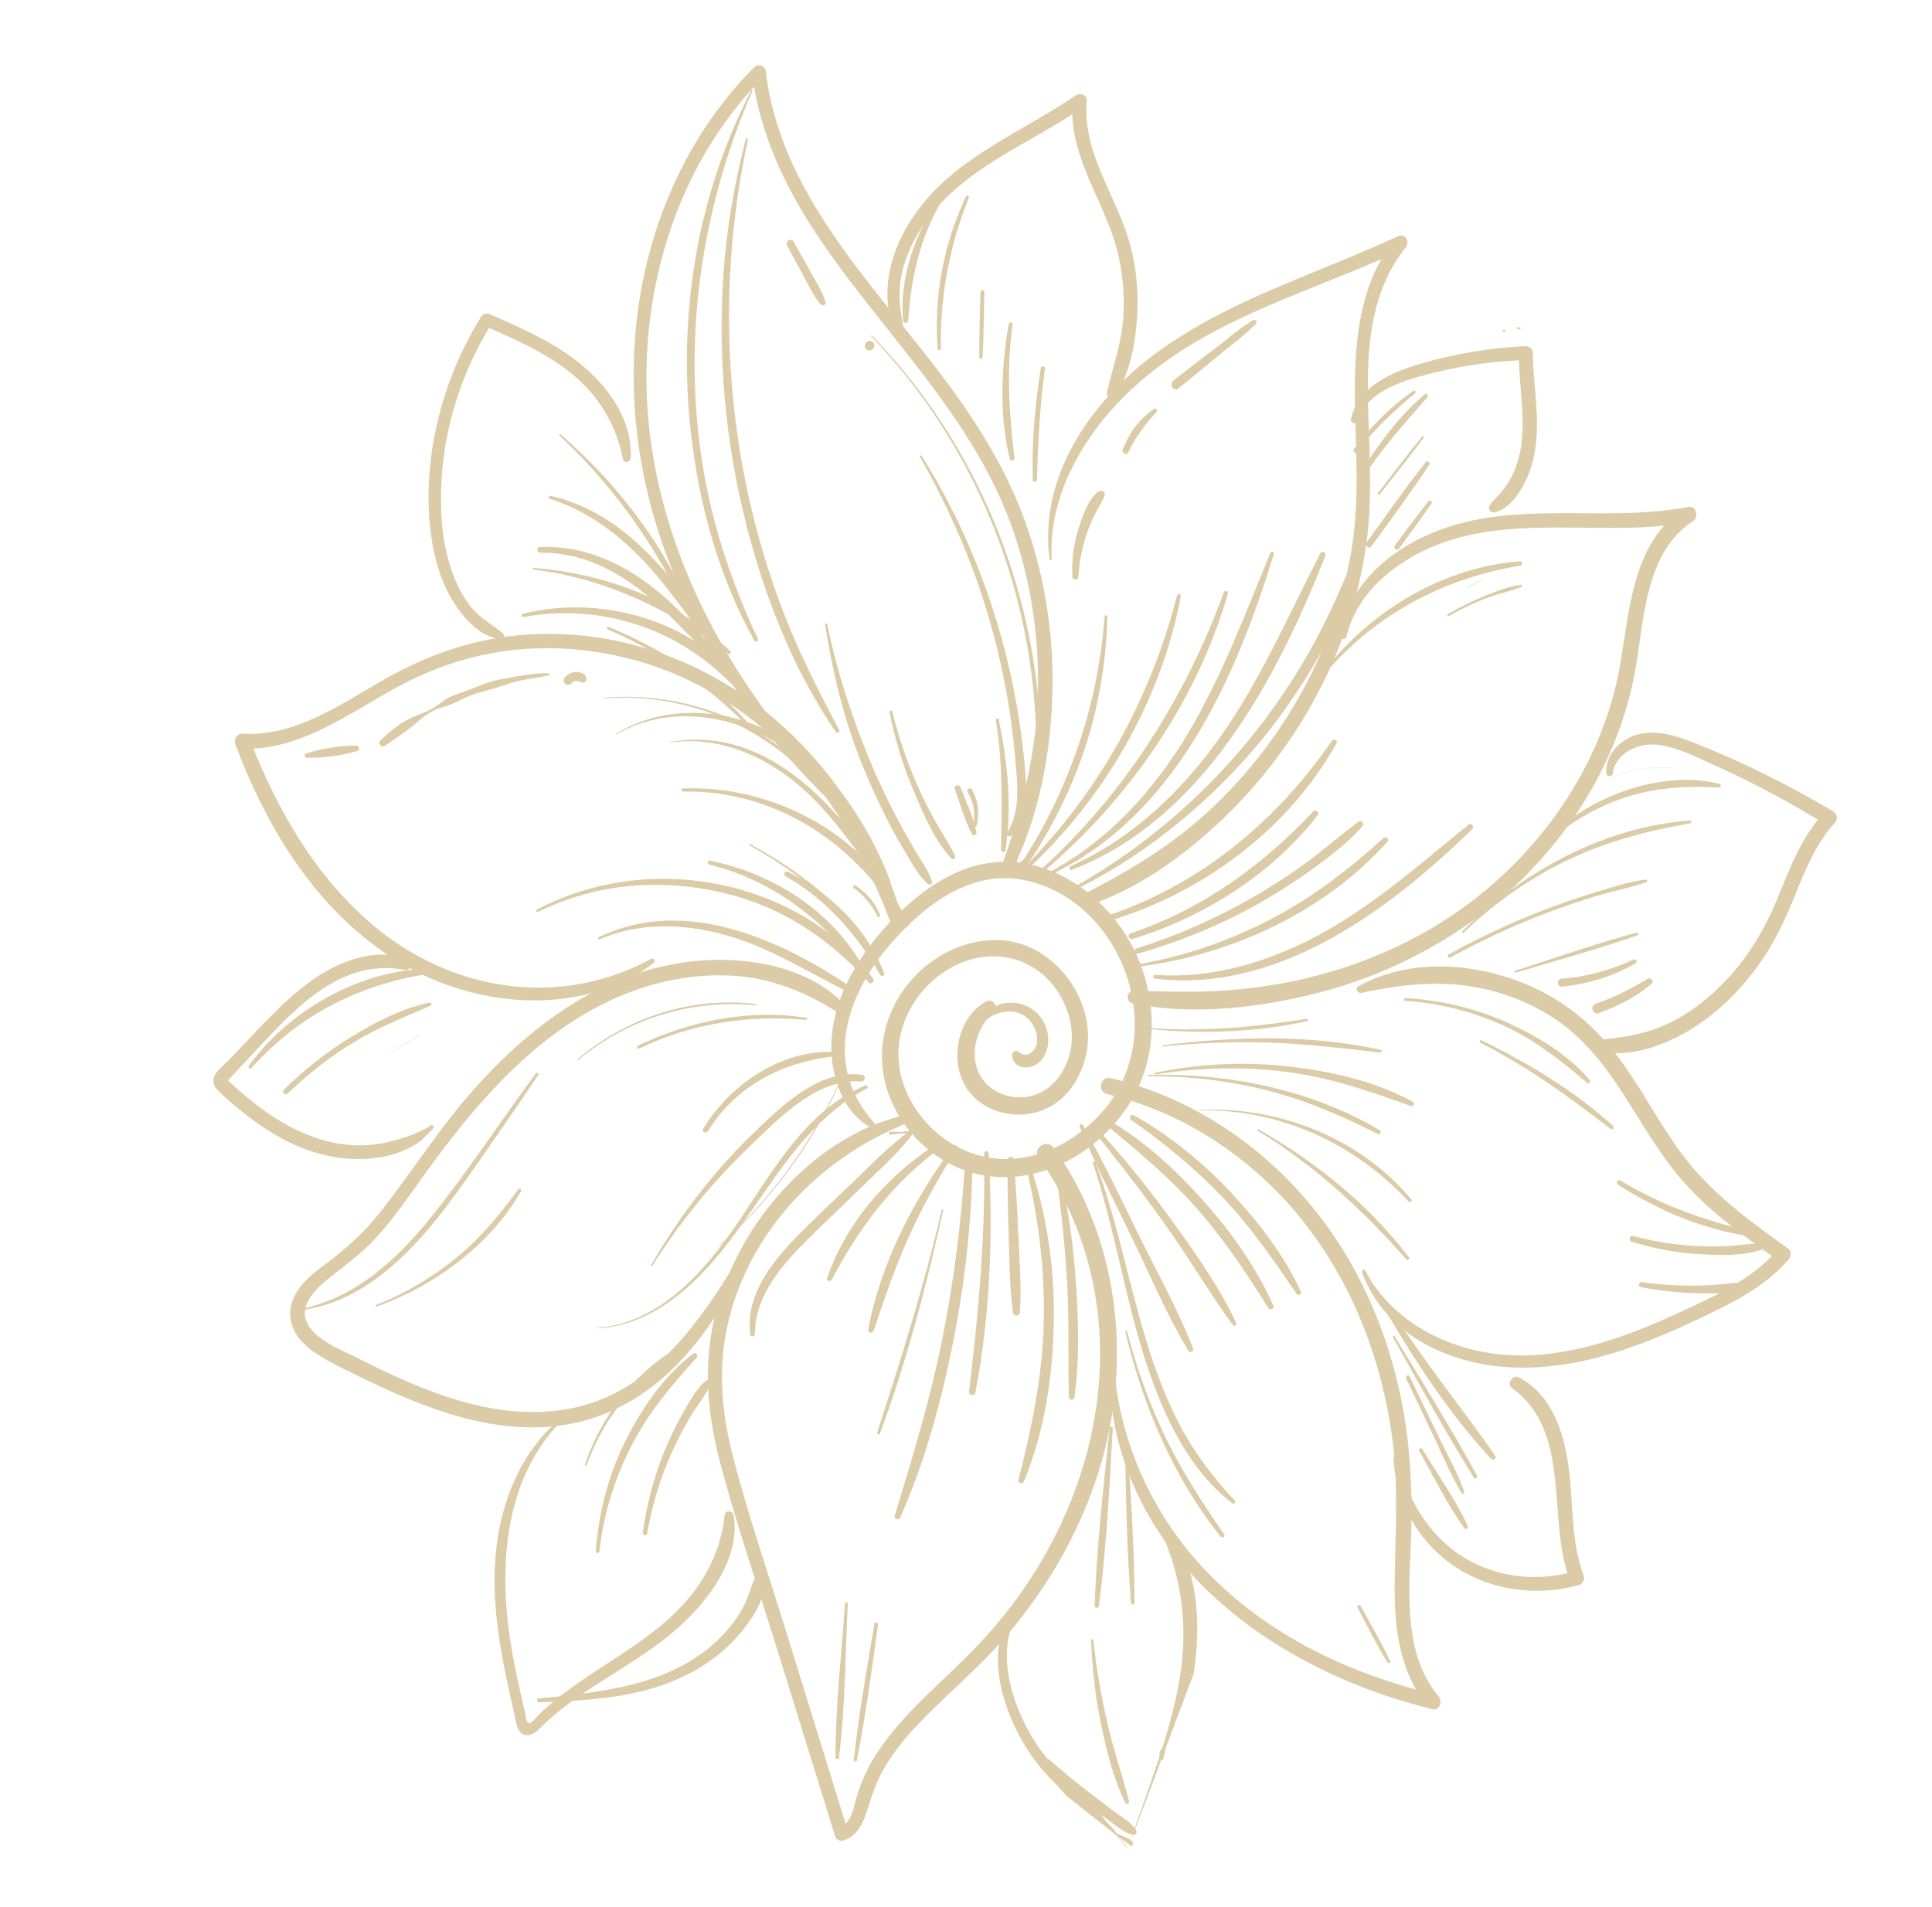 <svg xmlns="http://www.w3.org/2000/svg" id="Layer_1" width="235" height="232" viewBox="0 0 235 232"><defs><style>      .cls-1 {        fill: #dbcba7;      }    </style></defs><path class="cls-1" d="M106.26,137.33c-3.1-1.43-4.61-4.87-5.03-8.16-.47-3.73.59-7.53,2.44-10.84,1.88-3.36,4.51-6.37,7.45-8.85,2.82-2.37,6.18-4.24,9.85-4.58,7.16-.66,13.76,4.32,16.85,10.39,2.98,5.85,3.23,13.21-.47,19.03-3.48,5.47-9.75,9.28-16.22,8.85-6.11-.4-11.46-4.94-13.26-10.72-1.85-5.94.74-12.4,6.02-15.86,2.55-1.67,5.6-2.52,8.58-2.14,2.86.37,5.37,2,7.14,4.2,1.72,2.13,2.8,4.91,2.73,7.72-.08,3.23-1.73,6.72-4.7,8.31-2.83,1.5-6.43,1.12-8.81-.88-2.42-2.02-2.95-5.52-1.82-8.47.58-1.51,1.52-2.68,2.92-3.49.73-.42,1.66.52.98,1.17-1.97,1.87-2.97,4.78-1.94,7.31,1.02,2.51,4,3.67,6.59,2.98,2.84-.74,4.59-3.75,4.79-6.52.17-2.4-.65-4.77-2.05-6.65-3.08-4.16-8.57-4.91-13.04-2.16-4.56,2.8-7.01,8.17-5.56,13.29,1.37,4.85,5.65,8.75,10.64,9.58,5.31.88,10.77-1.91,14.15-6.07,7.8-9.6,1.84-25.1-9.67-27.66-6.59-1.47-12.36,2.95-16.54,7.77-4.34,5.01-7.29,11.93-4.33,18.19.64,1.37,1.63,2.69,2.61,3.82.18.21-.02.57-.31.44h0Z"></path><path class="cls-1" d="M119.12,124.28c1.79-3.25,6.33-2.94,7.9.19.71,1.42.7,3.27-.4,4.55-1.02,1.18-3.22,1.23-3.53-.52-.08-.46.41-.87.81-.53.97.85,2.07-.04,2.23-1.14.16-1.07-.33-2.18-1.08-2.89-1.59-1.51-4.12-.97-5.58.58-.16.18-.47-.01-.35-.23h0Z"></path><path class="cls-1" d="M110.68,136.49c-10.29,4.01-18.7,12.3-21.77,23.07-1.7,5.99-1.26,11.89.27,17.76,1.85,7.1,4.25,14.06,6.41,21.05,2.53,8.16,5.05,16.32,7.57,24.48-.34-.17-.69-.35-1.04-.53,1.51-.52,1.73-2.56,2.13-3.88.45-1.5,1.09-2.94,1.89-4.3,1.59-2.7,3.7-5.05,5.91-7.25,2.29-2.28,4.71-4.43,6.93-6.78,2.22-2.35,4.26-4.88,6.05-7.57,6.78-10.19,10.11-22.46,8.28-34.41-.96-6.29-3.35-12.21-6.98-17.34-.79-1.11,1.02-2.28,1.82-1.18,6.84,9.46,9.07,21.98,6.92,33.62-1.2,6.47-3.73,12.74-7.23,18.36-1.73,2.78-3.68,5.43-5.84,7.89-2.26,2.57-4.77,4.87-7.25,7.22-2.69,2.57-5.41,5.26-7.27,8.51-.97,1.7-1.48,3.45-2.08,5.28-.49,1.49-1.22,2.87-2.79,3.41-.43.15-.9-.1-1.03-.52-2.36-7.6-4.71-15.21-7.07-22.81-2.27-7.31-4.73-14.57-6.74-21.96-1.63-6-2.34-12.13-.85-18.33,1.31-5.42,3.98-10.51,7.65-14.75,4.15-4.79,9.64-8.66,15.84-9.94.6-.13.88.68.28.92h0Z"></path><path class="cls-1" d="M93.33,147.8c-4.18,10.06-10.29,21.3-21.41,24.78-9.29,2.91-18.87-.62-27.06-4.57-2.18-1.05-4.45-2.07-6.47-3.4-1.93-1.27-3.49-3.18-3-5.69.45-2.26,2.47-3.86,4.23-5.16,2.52-1.88,4.71-3.86,6.66-6.34,3.91-4.96,7.24-10.3,11.47-15.02,4.05-4.53,8.71-8.64,14.06-11.52,4.91-2.64,10.44-4.16,15.95-4.11,5.33.05,10.98,1.44,14.78,5.24.49.49-.1,1.5-.75,1.09-3.82-2.44-8-4.11-12.6-4.4-4.56-.28-9.21.6-13.48,2.36-10.47,4.31-18.16,13.5-24.59,22.53-1.75,2.46-3.48,4.95-5.54,7.16-1.78,1.92-3.87,3.35-5.88,5-1.74,1.43-3.61,3.55-2.02,5.73,1.33,1.82,3.83,2.74,5.79,3.72,7.63,3.86,16.29,7.68,25.19,6.28,12.27-1.93,18.62-14.08,24.32-23.85.13-.22.44-.06.35.17h0Z"></path><path class="cls-1" d="M79.48,117.17c-1.61,1.2-3.2,2.18-5.06,2.88-1.82.68-3.73,1.14-5.64,1.4-3.92.54-7.98.19-11.75-.81-8.69-2.29-15.67-8.1-20.77-15.31-3.22-4.56-5.7-9.61-7.66-14.86-.19-.5.27-1.24.84-1.21,6.41.37,11.83-3.47,17.22-6.56,5.44-3.12,11.22-5.09,17.42-5.5,13.17-.88,25.72,4.83,34.37,14.36,5.32,5.87,9.54,13.07,11.43,20.87.2.84-.99,1.24-1.3.43-2.49-6.55-5.53-12.85-9.96-18.28-4.25-5.2-9.63-9.52-15.79-12.26-5.51-2.45-11.61-3.65-17.72-3.44-6.12.22-11.91,1.97-17.32,4.99-5.66,3.17-11.58,7.47-18.29,7.21.28-.4.56-.8.84-1.21,3.35,8.62,8.04,16.83,15.16,22.79,5.9,4.93,13.49,7.83,21.35,7.46,4.22-.2,8.56-1.38,12.32-3.46.34-.19.63.26.31.5h0Z"></path><path class="cls-1" d="M104.41,100.61c-10.5-9.04-19.04-20.89-23.71-34.09-4.44-12.56-5.02-26.61-.55-39.54,2.42-7,6.29-13.49,11.56-18.77.54-.54,1.36-.23,1.44.49,1.71,14.57,12.59,25.4,20.97,36.41,4.23,5.55,8.04,11.43,10.47,18.05,2.38,6.49,3.53,13.48,3.43,20.46-.11,7.76-1.59,15.81-5.19,22.85-.41.81-1.5.22-1.2-.59,2.51-6.68,4.29-13.57,4.58-20.67.29-6.9-.66-13.81-2.84-20.28-4.61-13.69-15.21-23.6-23.2-35.17-4.33-6.28-7.78-13.19-8.7-20.94.48.16.96.33,1.44.49-9.25,9.26-13.9,22.21-14.26,34.98-.39,13.64,4.25,26.7,11.45,37.89,4.2,6.53,9.29,12.46,14.62,18.07.21.22-.09.55-.32.36h0Z"></path><path class="cls-1" d="M127.67,68.05c-1-7.34,2.16-14.3,7.07-19.78,5.69-6.35,13.28-10.2,20.96-13.46,4.8-2.04,9.67-3.92,14.42-6.1.84-.39,1.37.77.88,1.38-3.99,4.91-4.67,11.28-4.62,17.3.04,6.15.67,12.27-.14,18.43-1.62,12.4-7.8,24.26-16.78,33.1-4.97,4.89-10.93,9.27-17.56,11.42-.76.25-1.36-.91-.59-1.3,5.62-2.85,11.01-6.02,15.68-10.34,4.61-4.26,8.51-9.27,11.5-14.77,2.99-5.5,5.05-11.47,5.99-17.61.95-6.23.34-12.43.32-18.66-.02-6.54.66-13.32,4.94-18.7.29.46.58.92.88,1.38-7.93,3.74-16.36,6.3-24.05,10.6-6.6,3.69-12.39,8.7-15.93,15.5-1.88,3.61-2.95,7.56-2.72,11.59,0,.16-.22.17-.25.02h0Z"></path><path class="cls-1" d="M163.02,77.3c.99-6.05,5.81-10.22,11.24-12.49,6.26-2.61,12.99-2.39,19.56-2.36,3.86.02,7.73-.06,11.57-.78.97-.18,1.27,1.24.53,1.73-5.82,3.82-5.92,11.91-6.99,17.99-1.14,6.53-3.81,12.73-7.6,18.22-7.64,11.05-19.42,18.49-32.29,21.49-6.85,1.6-14.47,2.41-21.32.94-.79-.17-.73-1.47.13-1.47,3.16,0,6.32.16,9.49.02,3.13-.14,6.26-.5,9.35-1.11,6.22-1.22,12.3-3.47,17.79-6.76,11.47-6.88,20.21-18.51,22.56-31.7,1.18-6.66,1.48-15.09,7.88-19.2.18.58.35,1.15.53,1.73-12.05,2.15-25.42-2.33-36.12,5.8-2.7,2.05-4.77,4.79-5.55,8.09-.12.5-.84.35-.76-.15h0Z"></path><path class="cls-1" d="M135.55,162.11c-.54,7.82,1.93,15.83,5.96,22.33,4.48,7.22,11.18,12.75,18.73,16.55,4.55,2.29,9.37,3.95,14.34,5.16-.27.52-.54,1.04-.8,1.56-3.49-4.1-4.18-9.48-4.14-14.79.04-5.87.5-11.66-.23-17.49-1.54-12.29-6.86-24.01-15.98-32.29-5.31-4.82-11.74-8.37-18.78-10.05-1.22-.29-.79-2.24.43-1.94,12.43,2.97,22.93,11.45,29.19,22.45,2.97,5.22,5.04,10.96,6.22,16.9,1.17,5.89,1.36,11.82,1.1,17.85-.26,6.07-.71,13.16,3.4,18.01.51.6.15,1.79-.8,1.56-16.76-4.12-33.48-14.87-38.13-32.47-1.15-4.34-1.37-8.85-.83-13.35.02-.18.34-.17.32.02h0Z"></path><path class="cls-1" d="M166.06,154.57c3.23,6.21,10.12,9.73,16.99,10.25,7.34.56,14.7-2.13,21.35-5.21,4.22-1.95,8.74-3.97,11.83-7.59.02.43.03.86.05,1.29-4.02-2.84-8.09-5.71-11.39-9.4-2.98-3.34-5.15-7.28-7.58-11.03-2.27-3.51-4.87-6.79-8.41-9.09-3.16-2.04-6.77-3.35-10.53-3.87-4.22-.58-8.58-.04-12.76.87-.46.1-.86-.53-.37-.81,6.91-3.83,15.76-2.72,22.38.69,3.67,1.89,6.69,4.61,9.17,7.89,2.86,3.79,4.99,8.09,7.83,11.89,3.48,4.67,8.21,8.1,12.9,11.47.4.29.35.95.05,1.29-2.95,3.41-7.01,5.38-11,7.26-3.71,1.75-7.51,3.36-11.45,4.46-7.3,2.06-15.2,2.21-21.85-1.47-3.51-1.94-6.24-4.9-7.61-8.72-.08-.23.29-.42.41-.2h0Z"></path><path class="cls-1" d="M68.28,172.87c-7.32,7.45-7.65,18.68-5.98,28.13.44,2.45.98,4.87,1.55,7.29.1.41.08,1.34.59,1.33.27,0,1.22-1.17,1.43-1.36.95-.87,1.95-1.68,2.98-2.46,4.13-3.1,8.8-5.49,12.63-8.99,3.73-3.41,6.12-7.5,6.67-12.5.07-.69,1-.5,1.09.07.75,4.72-2.36,9.34-5.62,12.57-4.03,4-9.14,6.51-13.72,9.77-1.28.92-2.52,1.88-3.66,2.97-.6.58-1.33,1.5-2.26,1.39-1.07-.13-1.13-1.35-1.33-2.19-.33-1.43-.65-2.85-.96-4.29-1.12-5.32-1.96-10.84-1.31-16.33.7-5.93,3.04-11.59,7.65-15.61.15-.14.39.06.24.22h0Z"></path><path class="cls-1" d="M52.69,137.28c-.62.61-1.13,1.27-1.86,1.76-.72.48-1.53.87-2.34,1.17-1.74.64-3.68.85-5.5.78-4.07-.14-7.79-1.71-11.09-3.94-1.79-1.21-3.47-2.58-5.05-4.06-.48-.45-.98-.91-.89-1.64.11-.94,1.2-1.7,1.81-2.32,3.25-3.33,6.37-7.06,10.18-9.78,3.32-2.36,7.85-4.07,11.75-2.56.73.28.27,1.44-.47,1.3-7.66-1.44-13.12,4.47-17.99,9.68-.66.7-1.31,1.41-1.97,2.11-.35.38-.71.75-1.06,1.13-.52.56-.58.46-.07.92,1.32,1.2,2.69,2.35,4.14,3.38,2.87,2.03,6.17,3.62,9.73,4.03,1.73.2,3.54.11,5.25-.32,1.68-.43,3.68-1.01,5.12-2.01.23-.16.51.17.31.37h0Z"></path><path class="cls-1" d="M60.98,77.74c-2.51-.14-4.6-2.55-5.83-4.52-1.5-2.4-2.3-5.18-2.7-8-.82-5.79-.05-11.96,1.8-17.56,1.05-3.18,2.48-6.23,4.25-9.09.23-.37.63-.53,1.04-.36,4.32,1.88,8.77,3.83,12.23,7.09,2.84,2.69,5.15,6.29,4.95,10.39-.03.51-.83.76-.94.19-.73-3.8-2.61-7.18-5.45-9.74-3.3-2.97-7.46-4.77-11.49-6.54.34-.12.69-.24,1.04-.36-3.75,6-5.94,12.89-6.21,19.88-.14,3.5.13,7.05,1.29,10.34.55,1.58,1.3,3.09,2.33,4.39,1.12,1.4,2.62,2.12,3.94,3.25.22.19.09.65-.23.63h0Z"></path><path class="cls-1" d="M109.39,40.68c-1.66-2.12-1.67-5.24-1.14-7.83.6-2.93,2.08-5.66,3.95-8,4.86-6.07,12.45-8.98,18.68-13.27.5-.34,1.37,0,1.31.66-.59,6.45,3.77,11.76,5.32,17.7.79,3.03,1.04,6.2.75,9.34-.27,3.01-.91,6.4-2.7,8.94-.33.46-1.02.03-.91-.45.68-3.12,1.8-6.04,1.99-9.26.19-3.16-.17-6.32-1.12-9.31-1.77-5.57-5.59-10.69-5.04-16.86.44.22.87.44,1.31.66-5.82,4.03-12.88,6.74-17.7,12.1-1.86,2.07-3.33,4.52-4.14,7.17-.86,2.82-.55,5.32.06,8.1.08.38-.38.6-.61.3h0Z"></path><path class="cls-1" d="M164.31,50.99c.92-4.05,5.05-5.74,8.62-6.78,4.13-1.2,8.37-1.9,12.63-2.1.45-.02.88.32.88.79.04,3.78.84,7.54.35,11.34-.22,1.75-.74,3.52-1.64,5.06-.74,1.27-1.92,2.79-3.45,3.03-.41.07-.75-.46-.53-.82.41-.65,1.02-1.12,1.5-1.72.48-.59.9-1.22,1.24-1.9.75-1.5,1.14-3.19,1.25-4.84.22-3.36-.42-6.68-.42-10.04.3.27.59.53.88.79-3.75.12-7.48.61-11.15,1.53-3.34.84-8.13,2.06-9.32,5.81-.16.53-.97.39-.84-.16h0Z"></path><path class="cls-1" d="M195.37,94.05c-.08-2.16,1.49-3.91,3.49-4.59,2.42-.81,4.96.02,7.18.9,5.85,2.3,11.5,5.12,16.9,8.32.49.29.68.95.24,1.42-2.41,2.65-3.68,5.95-5,9.2-1.09,2.68-2.3,5.24-3.96,7.64-3,4.33-7.09,8.07-12.01,10.02-2.7,1.07-5.65,1.58-8.41.75-.61-.18-.61-1.13.11-1.18,3.13-.24,6.23-.66,9.11-2.06,2.92-1.42,5.49-3.55,7.64-5.99,2.29-2.6,4-5.54,5.34-8.71,1.61-3.8,2.97-7.79,5.85-10.87.08.48.16.95.25,1.42-4.48-2.78-9.14-5.27-13.97-7.42-2.15-.96-4.44-2.16-6.85-2.32-2.18-.14-4.8,1.1-5.11,3.51-.06.46-.77.4-.79-.05h0Z"></path><path class="cls-1" d="M170.19,177.45c.8,4.9,3.79,9.6,8.04,12.12,3.94,2.34,8.83,2.9,13.31,1.58-.2.37-.39.75-.59,1.12-2.87-7.59.35-18.08-7.07-23.44-.69-.5.13-1.64.87-1.26,3.98,2.05,5.48,6.66,6.05,10.89.59,4.43.25,9.02,1.84,13.25.16.42-.15,1-.59,1.12-5.03,1.39-10.48.71-14.8-2.06-4.57-2.93-7.39-7.78-7.76-13.27-.03-.46.63-.48.7-.05h0Z"></path><g><path class="cls-1" d="M137.36,225.19c-1.83-3.03-4.97-4.77-7.62-6.97-2.47-2.06-4.53-4.63-5.99-7.51-2.33-4.61-3.97-11.28.16-15.63.27-.29.67.08.43.39h0c-3.63,4.78-1.33,11.8,1.41,16.2,1.61,2.58,3.71,4.7,6.13,6.52"></path><path class="cls-1" d="M137.28,224.67c2.18-6.75,5.02-13.4,6.2-20.41,1.05-6.24.33-12.39-2.31-18.04-.24-.51.39-.93.75-.49,3.93,4.82,4.17,11.78,3.29,17.82"></path></g><path class="cls-1" d="M65.55,206.62c5.49-.55,11.27-1.09,16.38-3.46,2.43-1.13,4.69-2.75,6.46-4.78.83-.94,1.55-1.98,2.13-3.1.6-1.17.86-2.48,1.47-3.63.28-.53,1.01-.34,1.06.21.27,2.47-1.68,5.31-3.24,7.1-1.82,2.08-4.11,3.75-6.58,4.94-5.56,2.69-11.69,2.97-17.67,3.19-.31,0-.32-.44-.02-.47h0Z"></path><path class="cls-1" d="M141.46,214.12c-.75-.27-.45-1.59.35-1.56"></path><path class="cls-1" d="M183.14,40.1c.07.28-.34.42-.43.14h0"></path><path class="cls-1" d="M129.37,216.66c-.07-.39.51-.61.61-.21h0"></path><path class="cls-1" d="M135.72,221.32c-.1-.42.51-.63.65-.22h0"></path><path class="cls-1" d="M125.05,211.74c0-.26.36-.27.39-.03h0"></path><path class="cls-1" d="M129.73,218.48c-1.92-2.12-3.65-4.38-5.28-6.73-.21-.31.26-.59.49-.32h0c1.87,2.23,3.84,4.39,5.86,6.48,1.86,1.93,4.04,3.66,5.61,5.85"></path><path class="cls-1" d="M127.62,214.07c1.76,1.54,3.57,3.02,5.44,4.44.91.68,1.81,1.37,2.72,2.05.84.63,1.93,1.21,2.43,2.16.12.23-.06.51-.33.48-.99-.14-1.83-.87-2.61-1.44-.98-.71-1.94-1.43-2.86-2.2-1.85-1.54-3.64-3.16-5.37-4.83-.39-.38.17-1.01.59-.65h0Z"></path><path class="cls-1" d="M135.36,222.91c.77.33,1.77.53,2.37,1.12.17.17.12.48-.13.56"></path><path class="cls-1" d="M123.36,210s.05-.06.06-.02h0"></path><path class="cls-1" d="M184.99,39.88c-.04.33-.53.23-.5-.1h0"></path><path class="cls-1" d="M123.76,104.48c-.13.37-.09.53.1.47.2-.03.37-.13.53-.28.25-.22.43-.6.61-.88.36-.58.72-1.17,1.06-1.76.66-1.13,1.27-2.29,1.85-3.46,1.22-2.48,2.28-5.04,3.18-7.64,1.78-5.13,2.86-10.52,3.26-15.9.02-.22.36-.25.35-.02-.16,6.75-1.53,13.55-4.17,19.86-1.34,3.21-2.97,6.31-4.85,9.25-.37.58-1.23,2.02-2.07,1.4-.42-.31-.51-1.08.06-1.27.13-.04.23.15.1.22h0Z"></path><path class="cls-1" d="M124.44,105.67c9.22-9.22,15.53-20.7,18.73-33.22.08-.3.52-.21.46.09-2.4,12.69-9.3,24.63-18.86,33.42-.21.2-.54-.08-.33-.3h0Z"></path><path class="cls-1" d="M126.6,105.8c10.21-9.23,17.58-20.95,22.28-33.77.1-.28.56-.12.48.16-3.8,13.18-12.03,25.03-22.51,33.91-.17.14-.41-.14-.25-.29h0Z"></path><path class="cls-1" d="M127.86,105.98c6.98-3.76,12.52-9.87,16.57-16.64,4.19-7,7-14.61,10.1-22.09.1-.24.5-.11.42.14-4.62,15.04-11.87,31.68-26.95,38.92-.19.09-.34-.23-.15-.33h0Z"></path><path class="cls-1" d="M130.23,105.37c7.35-3.27,13.4-8.99,18.06-15.52,5-7.01,8.39-14.91,12.3-22.52.21-.41.79-.11.62.3-5.95,15.02-14.85,32.01-30.84,38.19-.29.11-.41-.33-.14-.45h0Z"></path><path class="cls-1" d="M130.87,107.78c12.21-6.93,22.26-17.24,28.99-29.58,1.88-3.44,3.4-7.03,4.94-10.62.16-.37.75-.17.65.22-1.73,6.68-5.25,13-9.26,18.63-4.12,5.79-9.22,10.94-14.86,15.25-3.23,2.47-6.66,4.6-10.28,6.43-.22.11-.43-.2-.2-.32h0Z"></path><path class="cls-1" d="M134.25,111.54c11.41-3.68,20.96-11.5,27.73-21.4.23-.34.8-.1.58.29-5.95,10.65-16.58,18.41-28.12,21.74-.41.12-.6-.49-.19-.62h0Z"></path><path class="cls-1" d="M137.55,113.53c8.6-2.9,15.95-8.16,22.16-14.8.33-.36.84.11.54.48-5.64,7.23-13.86,12.37-22.49,15.02-.46.14-.67-.55-.21-.7h0Z"></path><path class="cls-1" d="M138.2,115.4c5.01-1.58,9.85-3.72,14.42-6.37,2.19-1.27,4.31-2.65,6.36-4.15,2.14-1.57,4.13-3.35,6.27-4.92.35-.25.74.24.47.55-1.71,1.96-3.91,3.64-6.01,5.16-2.16,1.56-4.4,3-6.72,4.3-4.62,2.6-9.53,4.6-14.59,6.05-.41.12-.6-.5-.19-.62h0Z"></path><path class="cls-1" d="M138.71,117.26c5.55-.98,10.97-2.87,16.01-5.51,4.97-2.6,9.4-6.03,13.56-9.79.31-.28.77.1.48.43-7.63,8.56-18.95,13.72-30.04,15.18-.2.03-.2-.27-.01-.31h0Z"></path><path class="cls-1" d="M140.55,118.59c6.73.5,13.57-1.49,19.57-4.69,6.78-3.6,12.57-8.76,18.51-13.58.32-.26.74.25.45.54-10.24,9.99-23.78,20.01-38.63,18.19-.31-.04-.19-.49.1-.47h0Z"></path><path class="cls-1" d="M108.3,137.68c.31,0,.62,0,.93,0,.16,0,.17.23,0,.25-.31.04-.62.08-.93.12-.24.03-.25-.37-.01-.37h0Z"></path><path class="cls-1" d="M108.3,137.77c.82-.05,1.7-.03,2.51-.25.23-.06.37.19.24.37-1.83,2.47-4.23,4.54-6.42,6.69-2.06,2.02-4.16,3.99-6.21,6.02-3.19,3.15-6.62,6.98-6.59,11.67,0,.38-.53.4-.57.04-.6-4.69,2.57-8.73,5.71-11.93,2.11-2.14,4.3-4.21,6.48-6.28,2.36-2.23,4.64-4.71,7.31-6.56.03.14.05.28.07.42-.82-.15-1.69-.04-2.52-.01-.12,0-.13-.18,0-.19h0Z"></path><path class="cls-1" d="M113.69,140.16c-5.39,4.14-9.41,9.55-12.52,15.52-.16.3-.69.15-.57-.19,2.26-6.56,7-12.08,12.72-15.93.39-.27.75.32.38.6h0Z"></path><path class="cls-1" d="M118.29,141.35c-.1,7.37-.93,14.73-2.37,21.99-1.45,7.26-3.4,14.45-6.42,21.27-.16.38-.79.17-.67-.22,2.13-6.98,4.26-13.97,5.71-21.11,1.47-7.23,2.38-14.54,2.85-21.87.04-.57.91-.65.9-.06h0Z"></path><path class="cls-1" d="M120.25,140.31c.55,9.68.24,19.48-1.61,29.09-.1.51-.82.34-.76-.15,1.16-9.62,2.01-19.26,1.82-28.91,0-.36.54-.39.56-.04h0Z"></path><path class="cls-1" d="M123.27,141.03c.31,3.08.47,6.18.6,9.28.13,3.08.4,6.22.18,9.31-.04.53-.74.58-.82.06-.45-3.04-.43-6.2-.53-9.28-.11-3.1-.18-6.21-.11-9.31,0-.45.65-.5.7-.05h0Z"></path><path class="cls-1" d="M125.08,141.15c2.24,6.25,3.2,12.89,3.1,19.59-.1,6.57-1.09,13.34-3.65,19.51-.15.37-.75.17-.65-.22,1.64-6.39,2.95-12.8,3.08-19.38.14-6.54-.73-13.08-2.31-19.36-.07-.28.33-.42.43-.15h0Z"></path><path class="cls-1" d="M128.5,140.64c1.15,4.77,1.94,9.62,2.31,14.55.36,4.89.56,9.92-.13,14.82-.06.39-.66.34-.67-.04-.11-4.91.06-9.81-.25-14.7-.32-4.88-.85-9.74-1.62-14.55-.04-.21.31-.27.36-.07h0Z"></path><path class="cls-1" d="M131.69,136.84c2.53,4.44,4.69,9.08,6.95,13.67,2.2,4.46,4.69,8.9,6.49,13.55.13.33-.39.58-.58.28-2.61-4.35-4.63-9.15-6.85-13.73-2.18-4.5-4.47-8.95-6.38-13.58-.09-.21.26-.38.37-.18h0Z"></path><path class="cls-1" d="M134.21,138.13c3.09,3.42,5.94,7.04,8.64,10.78,2.73,3.78,5.51,7.76,7.51,12,.13.28-.23.53-.42.27-2.72-3.76-5.11-7.78-7.77-11.58-2.66-3.8-5.51-7.47-8.4-11.1-.2-.25.23-.61.44-.37h0Z"></path><path class="cls-1" d="M134.87,136.29c4.44,2.57,8.27,6.15,11.66,9.97,3.33,3.75,6.31,7.99,8.37,12.59.16.35-.42.61-.61.3-2.69-4.31-5.47-8.48-8.84-12.28-3.31-3.73-7.11-6.88-10.94-10.05-.27-.22.06-.71.36-.53h0Z"></path><path class="cls-1" d="M137.93,135.67c4.37,2.5,8.35,5.7,11.78,9.38,3.33,3.57,6.48,7.6,8.52,12.09.14.3-.34.51-.52.25-2.82-4.12-5.58-8.16-9.04-11.78-3.37-3.52-7.12-6.61-11.12-9.39-.3-.21.06-.73.37-.55h0Z"></path><path class="cls-1" d="M139.93,125.08c6.36.43,12.7-.11,19.03-1.14.16-.03.21.25.05.28-6.28,1.39-12.78,1.57-19.1.98-.08,0-.05-.13.03-.12h0Z"></path><path class="cls-1" d="M141.41,127.17c8.73-1.1,17.99-1.35,26.54.55.21.04.13.35-.07.32-4.44-.49-8.86-1.05-13.35-1.2-4.36-.14-8.75.02-13.11.47-.09.01-.09-.13,0-.14h0Z"></path><path class="cls-1" d="M140.52,130.5c5.26-1.08,10.59-1.37,15.88-.8,5.26.57,10.84,1.78,15.46,4.35.31.17.07.62-.25.5-4.99-1.79-9.86-3.49-15.18-4.16-5.24-.65-10.61-.55-15.87.32-.13.02-.16-.2-.04-.22h0Z"></path><path class="cls-1" d="M139.68,130.77c9.68-.27,19.88,1.8,28.14,6.73.27.16.06.59-.23.45-4.32-2.18-8.72-4.09-13.44-5.29-4.71-1.2-9.57-1.77-14.46-1.72-.11,0-.11-.16,0-.17h0Z"></path><path class="cls-1" d="M145.87,135.02c9.78-.46,19.59,3.46,25.8,10.9.14.17-.16.44-.31.27-6.51-7.05-15.7-11.31-25.48-11.11-.04,0-.04-.06,0-.06h0Z"></path><path class="cls-1" d="M153.07,137.39c7.02,3.99,13.42,9.14,18.32,15.59.13.17-.15.42-.3.26-5.3-6.05-11.22-11.49-18.11-15.68-.1-.06-.02-.23.09-.17h0Z"></path><path class="cls-1" d="M116.43,139.71c-2.19,3.38-4.14,6.94-5.81,10.59-1.72,3.77-3.02,7.65-4.35,11.56-.14.41-.74.32-.66-.13,1.49-8.01,5.51-15.78,10.37-22.33.19-.25.62.04.45.3h0Z"></path><path class="cls-1" d="M114.73,147.22c-2.03,9.15-4.42,18.35-7.7,27.18-.07.2-.41.09-.34-.11,2.91-8.98,5.73-17.92,7.86-27.1.02-.12.2-.08.18.03h0Z"></path><path class="cls-1" d="M103.12,195.07c-.3,6.24-.31,12.56-1.07,18.77-.03.25-.42.22-.42-.02-.01-6.22.72-12.51,1.16-18.73.02-.21.34-.23.33-.02h0Z"></path><path class="cls-1" d="M106.8,197.63c-.75,5.52-1.5,11.02-2.57,16.5-.05.25-.41.17-.38-.07.63-5.54,1.57-11.01,2.51-16.51.05-.29.48-.2.44.08h0Z"></path><path class="cls-1" d="M132.99,199.54c.35,3.4.95,6.75,1.7,10.07.73,3.22,1.82,6.32,2.64,9.51.07.25-.32.48-.45.21-1.47-3.01-2.29-6.37-2.97-9.66-.7-3.32-1.04-6.72-1.2-10.11-.01-.19.27-.2.28-.02h0Z"></path><path class="cls-1" d="M135.35,173.75c-.4,7.22-.76,14.46-1.69,21.64-.04.29-.52.26-.51-.03.25-7.22,1.06-14.44,1.83-21.64.02-.21.38-.19.37.02h0Z"></path><path class="cls-1" d="M137.14,175.49c.4,6.49.86,12.99.85,19.51,0,.27-.39.29-.41.03-.54-6.48-.61-13.01-.75-19.52,0-.2.3-.22.31-.02h0Z"></path><path class="cls-1" d="M140.23,184.6c0,.31.02.62.03.93,0,.01-.02.02-.02,0-.01-.31-.02-.62-.04-.93,0-.01.02-.01.02,0h0Z"></path><path class="cls-1" d="M133.25,141.39c2.64,7.09,3.99,14.58,6.21,21.8,1.08,3.53,2.37,7,4.09,10.26,1.77,3.35,4.05,6.35,6.64,9.09.2.21-.08.52-.31.34-5.76-4.47-8.9-11.84-10.97-18.7-2.27-7.48-3.5-15.28-5.98-22.69-.07-.2.24-.3.31-.11h0Z"></path><path class="cls-1" d="M137.1,161.97c1.16,4.53,2.74,8.92,4.77,13.1,1.99,4.1,4.46,7.86,7.03,11.59.18.26-.23.51-.42.27-5.71-7.07-9.49-16.01-11.6-24.89-.03-.14.18-.21.22-.07h0Z"></path><path class="cls-1" d="M165.47,195.33c1.23,2.21,2.52,4.4,3.6,6.7.1.21-.19.41-.31.2-1.33-2.16-2.45-4.43-3.63-6.67-.12-.23.22-.46.35-.23h0Z"></path><path class="cls-1" d="M167.26,156.58c2.31,3.52,4.72,6.96,7.19,10.36,2.46,3.4,5.05,6.71,7.42,10.16.19.28-.23.66-.47.4-5.72-6.13-10.27-13.47-14.41-20.74-.11-.18.16-.36.28-.18h0Z"></path><path class="cls-1" d="M169.64,162.56c3.39,5.62,6.87,11.19,10.02,16.96.13.25-.23.49-.38.25-3.47-5.57-6.62-11.36-9.84-17.08-.08-.14.13-.27.21-.14h0Z"></path><path class="cls-1" d="M171.45,167.43c1.15,2.38,2.3,4.76,3.45,7.15,1.09,2.26,2.33,4.5,3.21,6.86.07.2-.24.36-.35.17-1.31-2.19-2.3-4.62-3.4-6.93-1.11-2.32-2.22-4.65-3.32-6.97-.14-.28.28-.56.42-.27h0Z"></path><path class="cls-1" d="M172.99,176.27c1.87,3.07,4.02,6.09,5.54,9.36.13.28-.23.53-.42.27-2.11-2.91-3.71-6.27-5.49-9.39-.13-.24.23-.47.37-.24h0Z"></path><path class="cls-1" d="M170.95,121.42c4.17.23,8.24,1.18,12.04,2.83,3.78,1.64,7.69,3.98,10.38,7.14.18.21-.08.53-.31.34-3.19-2.69-6.31-5.2-10.14-6.95-3.77-1.72-7.83-2.74-12-3.03-.18-.01-.16-.34.03-.33h0Z"></path><path class="cls-1" d="M180.18,126.55c5.73,2.78,11.3,6.14,16.02,10.41.22.2-.09.54-.32.36-5.02-3.92-10.15-7.57-15.84-10.49-.18-.09-.04-.37.14-.28h0Z"></path><path class="cls-1" d="M197.07,143.59c5.2,3.18,10.89,5.09,16.84,6.45.3.07.2.5-.1.47-6.1-.68-11.92-3.13-17-6.39-.3-.19-.05-.71.26-.52h0Z"></path><path class="cls-1" d="M198.64,150.36c2.58.7,5.23,1.1,7.92,1.23,1.27.06,2.55.06,3.82-.02,1.32-.08,2.68-.32,4-.28.37.02.5.52.11.66-2.46.93-5.53.75-8.07.6-2.7-.16-5.36-.7-7.93-1.48-.43-.13-.29-.83.16-.71h0Z"></path><path class="cls-1" d="M199.74,155.99c2.34.33,4.69.44,7.06.4,2.27-.03,4.56-.47,6.81-.42.35,0,.47.49.1.62-2.19.78-4.8.77-7.07.74-2.37-.03-4.73-.31-7.04-.74-.39-.07-.26-.66.13-.61h0Z"></path><path class="cls-1" d="M161.31,81.3c5.73-7.23,14.44-12.32,23.57-13.02.35-.02.35.48.02.54-8.96,1.45-17.29,5.71-23.35,12.7-.14.16-.37-.05-.24-.22h0Z"></path><path class="cls-1" d="M178.44,71.49c.61-.35,1.22-.7,1.83-1.04.02-.01.05.02.05.02-.63.36-1.24.71-1.85,1.06,0,0-.05-.02-.02-.03h0Z"></path><path class="cls-1" d="M194.7,95.2c2.89-1.51,6.06-2.11,9.24-1.74v.02c-3.17-.36-6.35.23-9.22,1.74v-.02h-.01Z"></path><path class="cls-1" d="M185.19,105.49c2.68-3.77,6.39-6.74,10.61-8.57,4.07-1.77,9.08-2.68,13.35-1.55.22.06.22.44-.04.43-4.47-.24-8.69.05-12.95,1.76-4.24,1.7-7.98,4.46-10.76,8.13-.12.15-.32-.04-.21-.19h0Z"></path><path class="cls-1" d="M177.88,113.27c7.31-7.28,17.43-12.73,27.68-13.45.23-.01.23.31.01.35-5.04.86-9.95,2.14-14.63,4.34-4.74,2.23-9.11,5.27-12.89,8.93-.11.11-.29-.05-.18-.16h0Z"></path><path class="cls-1" d="M176.19,116.12c3.78-2.08,7.68-3.91,11.7-5.45,2.03-.78,4.08-1.48,6.16-2.11,1.99-.61,4.08-1.32,6.15-1.56.19-.02.23.26.05.32-1.97.69-4.07,1.08-6.07,1.68-2.01.61-4,1.29-5.97,2.03-4.05,1.53-7.98,3.36-11.79,5.45-.24.13-.47-.22-.23-.36h0Z"></path><path class="cls-1" d="M184.31,118.09c4.9-1.58,9.78-3.28,14.74-4.63.22-.06.32.26.1.33-4.86,1.7-9.84,3.06-14.77,4.53-.15.05-.23-.19-.07-.23h0Z"></path><path class="cls-1" d="M189.95,119.06c3.04-.21,5.99-1.05,8.78-2.35.28-.13.48.32.22.48-2.79,1.61-5.8,2.52-8.96,2.84-.62.06-.66-.92-.03-.97h0Z"></path><path class="cls-1" d="M194.1,122.1c2.26-.73,4.29-1.84,6.34-3.02.35-.2.82.27.48.57-1.88,1.64-4.16,2.76-6.47,3.61-.74.27-1.1-.91-.35-1.15h0Z"></path><path class="cls-1" d="M164.68,54.63c2.04-2.7,4.42-5.16,7.22-7.07.21-.14.38.16.2.31-2.6,2.13-4.99,4.42-7.03,7.11-.21.28-.6-.08-.39-.35h0Z"></path><path class="cls-1" d="M165.56,57.35c2.17-3.37,4.67-6.82,7.77-9.39.21-.18.47.16.3.35-2.63,3.06-5.3,5.92-7.51,9.32-.23.34-.79.07-.57-.28h0Z"></path><path class="cls-1" d="M167.61,59.99c1.77-2.3,3.52-4.62,5.36-6.87.1-.13.27.03.18.16-1.73,2.33-3.56,4.59-5.34,6.88-.11.14-.3-.04-.19-.18h0Z"></path><path class="cls-1" d="M166.25,65.96c2.36-3.26,4.67-6.57,7.16-9.74.2-.24.62.04.45.3-2.23,3.39-4.67,6.65-7.04,9.95-.3.41-.87-.1-.57-.51h0Z"></path><path class="cls-1" d="M169.68,66.33c1.34-1.79,2.67-3.59,4.06-5.34.17-.21.53.03.38.26-1.28,1.86-2.63,3.68-3.96,5.51-.25.35-.74-.09-.48-.43h0Z"></path><path class="cls-1" d="M115.52,22.94c-3.34,4.81-4.69,10.29-5.04,16-.02.41-.6.46-.64.04-.48-5.77,1.86-11.69,5.42-16.27.14-.18.38.05.26.23h0Z"></path><path class="cls-1" d="M117.84,24.08c-2.37,5.75-3.52,12.17-3.4,18.32,0,.25-.37.28-.39.02-.47-6.41.71-12.58,3.43-18.52.11-.25.46-.07.36.18h0Z"></path><path class="cls-1" d="M119.73,35.51c-.05,2.65-.08,5.29-.21,7.94-.01.26-.41.29-.41.03,0-2.64.08-5.29.15-7.93,0-.3.48-.34.47-.03h0Z"></path><path class="cls-1" d="M123.16,39.53c-.77,5.47-.4,10.79.23,16.21.03.32-.48.43-.56.11-1.3-5.29-1.06-11.01-.14-16.42.05-.32.52-.22.48.09h0Z"></path><path class="cls-1" d="M127.1,44.86c-.62,4.49-.83,8.99-.98,13.51-.01.31-.48.35-.49.03-.17-4.55.27-9.11.97-13.64.05-.33.55-.23.5.1h0Z"></path><path class="cls-1" d="M91.52,11.07c-7.26,16.6-9.11,35.27-4.57,52.49,1.29,4.89,3.1,9.58,5.22,14.14.12.26-.25.53-.4.26-4.32-7.71-6.75-16.54-7.74-25.38-1-8.97-.46-18.37,1.86-27.22,1.3-4.97,3.11-9.77,5.48-14.36.05-.1.19-.03.15.07h0Z"></path><path class="cls-1" d="M90.97,16.99c-4.14,19.07-2.63,39.22,4.18,57.13,1.93,5.07,4.38,9.9,6.92,14.67.14.26-.23.51-.4.26-5.43-7.91-9.03-17.35-11.26-26.74-2.25-9.46-3.09-19.27-2.41-29.07.38-5.48,1.35-10.96,2.71-16.31.04-.17.3-.12.26.05h0Z"></path><path class="cls-1" d="M106.05,40.82c10.97,11.25,17.99,26.14,20,41.92.58,4.57.74,9.18.33,13.8-.02.22-.36.25-.35.02.32-7.96-.29-15.87-2.27-23.53-1.98-7.69-5.18-15.02-9.47-21.63-2.44-3.76-5.23-7.27-8.32-10.49-.05-.06.03-.15.08-.09h0Z"></path><path class="cls-1" d="M112.1,55.45c6.87,10.94,11.08,23.54,12.43,36.53.34,3.24.73,6.9-1.52,9.66-.22.27-.69-.03-.5-.34,1.69-2.71,1.23-6.1.97-9.07-.27-3.15-.71-6.28-1.32-9.38-1.2-6.08-3.04-12.02-5.48-17.68-1.42-3.29-3.01-6.5-4.79-9.6-.07-.12.12-.25.19-.12h0Z"></path><path class="cls-1" d="M121.49,87.53c1.04,5.12,1.66,10.65.8,15.9-.05.3-.53.27-.53-.03.1-5.32.25-10.51-.63-15.76-.04-.23.31-.35.35-.12h0Z"></path><path class="cls-1" d="M118.2,96.04c.76,1.31.98,2.84.61,4.35-.07.29-.5.2-.44-.08.29-1.38.06-2.76-.68-3.94-.2-.32.32-.66.51-.33h0Z"></path><path class="cls-1" d="M100.62,75.92c1.14,5.61,2.9,11,5.05,16.27,1.08,2.64,2.3,5.22,3.65,7.73.66,1.22,1.32,2.43,2.02,3.62.68,1.16,1.65,2.41,2.02,3.71.08.27-.25.46-.46.3-1.06-.83-1.8-2.27-2.5-3.41-.72-1.18-1.42-2.38-2.06-3.6-1.33-2.55-2.53-5.17-3.6-7.85-2.12-5.34-3.5-11.01-4.37-16.72-.02-.14.21-.18.24-.05h0Z"></path><path class="cls-1" d="M108.53,86.54c.77,3.15,1.81,6.2,3.12,9.15.68,1.53,1.44,3.02,2.26,4.48.75,1.32,1.65,2.61,2.28,4,.11.24-.26.47-.44.29-2.09-2.22-3.42-5.41-4.6-8.2-1.31-3.08-2.28-6.31-2.96-9.6-.05-.22.28-.33.33-.11h0Z"></path><path class="cls-1" d="M116.82,95.75c.7,1.8,1.55,3.59,1.95,5.49.06.3-.36.55-.52.25-.93-1.72-1.46-3.66-2.1-5.52-.15-.42.51-.63.67-.22h0Z"></path><path class="cls-1" d="M70.3,128.81c6.01-5.09,13.97-7.61,21.64-6.67.11.01.07.17-.04.16-7.65-.77-15.5,1.58-21.53,6.63-.07.06-.15-.06-.07-.12h0Z"></path><path class="cls-1" d="M77.59,127.22c6.31-3.06,13.66-4.5,20.5-3.4.16.03.1.26-.05.25-6.96-.6-13.83.36-20.25,3.48-.23.11-.43-.22-.21-.33h0Z"></path><path class="cls-1" d="M87.47,151.51c6.09-5.42,10.93-12.01,14.4-19.35.02-.05.09-.01.07.04-3.37,7.37-8.35,13.98-14.41,19.37-.04.04-.1-.02-.06-.06h0Z"></path><path class="cls-1" d="M72.79,161.52c7.39-.61,12.83-6.74,16.8-12.55,4.3-6.3,8.31-13.86,15.7-16.93.21-.09.38.26.17.37-11.18,5.88-14.38,19.7-24.8,26.47-2.39,1.55-5.05,2.54-7.87,2.71-.04,0-.04-.06,0-.06h0Z"></path><path class="cls-1" d="M79.19,153.9c3.38-5.81,7.52-11.29,12.37-15.97,3.51-3.38,8.1-7.94,13.32-7.17.53.08.33.85-.18.81-5.3-.43-9.9,4.43-13.44,7.82-4.56,4.36-8.55,9.26-11.91,14.59-.06.1-.22.03-.16-.08h0Z"></path><path class="cls-1" d="M85.54,137.31c3.17-5.26,9.24-9.42,15.43-9.35.38,0,.41.55.02.6-6.06.79-11.55,3.65-14.87,9.04-.23.36-.81.08-.58-.29h0Z"></path><path class="cls-1" d="M71.15,178.16c2.05-6.06,6.25-11.47,11.9-14.58.16-.09.31.14.15.24-5.41,3.41-9.68,8.34-11.83,14.39-.05.14-.27.1-.22-.04h0Z"></path><path class="cls-1" d="M72.47,188.74c.32-4.52,1.46-9.05,3.47-13.17,1.99-4.07,4.74-8.12,8.38-10.9.31-.23.66.22.41.49-3.04,3.37-5.91,6.73-7.97,10.81-2.04,4.04-3.37,8.33-3.85,12.79-.03.25-.46.23-.45-.03h0Z"></path><path class="cls-1" d="M78.19,186.45c.45-3.32,1.3-6.59,2.55-9.72.62-1.55,1.33-3.06,2.16-4.52.8-1.43,1.67-3.13,2.92-4.22.31-.27.78,0,.6.41-.67,1.49-1.81,2.83-2.63,4.25-.8,1.39-1.53,2.83-2.18,4.29-1.37,3.08-2.32,6.32-2.89,9.62-.06.35-.57.24-.52-.1h0Z"></path><path class="cls-1" d="M36.96,159.16c6.31-1.37,11.29-5.93,15.28-10.85,4.61-5.67,8.59-11.85,12.93-17.73.12-.17.42.03.3.2-2.3,3.42-4.64,6.81-7,10.19-1.98,2.84-3.95,5.68-6.19,8.33-4.05,4.79-8.97,9.06-15.29,10.04-.1.02-.13-.16-.03-.18h0Z"></path><path class="cls-1" d="M45.75,158.75c3.52-1.38,6.77-3.31,9.72-5.71,2.97-2.41,5.32-5.28,7.57-8.35.14-.19.45.02.33.22-3.74,6.59-10.57,11.53-17.55,14.04-.14.05-.2-.16-.07-.21h0Z"></path><path class="cls-1" d="M30.28,129.63c5.29-7.23,14.48-12.15,23.35-11.76.26.01.29.38.02.41-8.88.99-16.98,4.79-23.04,11.64-.2.22-.5-.07-.33-.3h0Z"></path><path class="cls-1" d="M34.52,132.58c2.49-2.45,5.23-4.62,8.21-6.44,2.93-1.79,6.14-3.45,9.49-4.18.26-.06.36.28.12.39-3.13,1.38-6.28,2.61-9.23,4.4-2.93,1.77-5.64,3.88-8.1,6.27-.3.3-.79-.13-.48-.43h0Z"></path><path class="cls-1" d="M47.47,128.03c1.21-.71,2.43-1.41,3.64-2.11,0,0,.05.02.02.03-1.22.7-2.43,1.41-3.65,2.11-.02.02-.04-.02-.02-.03h0Z"></path><path class="cls-1" d="M73.37,84.9c10.5-.97,21.32,3.54,27.47,11.97.1.14-.12.28-.23.15-6.45-8.19-16.62-12.9-27.24-12.04-.05,0-.06-.08,0-.08h0Z"></path><path class="cls-1" d="M74.98,89.24c4.34-2.68,9.67-3.09,14.44-1.85,5.65,1.47,10.33,5.45,13.68,10.08,2.15,2.98,3.85,6.23,5.18,9.67.11.3-.38.54-.52.25-3.34-6.79-7.39-13.77-14.2-17.53-5.59-3.09-12.68-3.91-18.54-.55-.05.03-.09-.04-.04-.07h0Z"></path><path class="cls-1" d="M81.43,90.28c12.26-2.27,21.39,8.71,26.85,17.97.17.3-.26.56-.45.3-3.67-4.94-6.9-10.25-11.89-14-4.12-3.09-9.2-5.01-14.5-4.2-.04,0-.04-.06,0-.06h0Z"></path><path class="cls-1" d="M65.29,110.66c10.73-5.65,24-4.76,33.82,1.66,2.78,1.82,5.24,4.01,7.11,6.78.21.31-.26.73-.52.44-3.81-4.21-8.27-7.63-13.63-9.66-5.3-2-11.2-2.7-16.89-1.93-3.36.46-6.65,1.46-9.72,2.97-.18.09-.34-.16-.16-.26h0Z"></path><path class="cls-1" d="M72.82,114.02c10.39-5.06,22.03.24,30.58,5.99.36.24.09.84-.32.63-5.05-2.52-9.81-5.59-15.36-7.03-4.84-1.25-10.03-1.4-14.78.66-.15.07-.26-.18-.12-.26h0Z"></path><path class="cls-1" d="M91.22,102.68c4.03,2.17,7.81,4.82,11.06,8.03.08.08-.04.22-.13.14-3.36-3.09-6.99-5.82-11.01-8.02-.09-.05-.02-.2.08-.15h0Z"></path><path class="cls-1" d="M86.36,104.7c7.65,1.57,14.66,6.01,18.57,12.81.15.27-.23.52-.42.27-4.53-6.07-10.79-10.78-18.25-12.6-.3-.07-.2-.55.11-.49h0Z"></path><path class="cls-1" d="M95.83,106.04c5.21,2.66,9.57,6.84,11.72,12.36.1.27-.32.47-.46.23-2.83-4.9-6.59-9.24-11.54-12.03-.34-.19-.07-.74.28-.56h0Z"></path><path class="cls-1" d="M104.05,107.71c1.36.91,2.39,2.1,3.01,3.63.07.18-.23.33-.32.15-.68-1.4-1.64-2.58-2.92-3.46-.17-.12.05-.44.23-.32h0Z"></path><path class="cls-1" d="M68.19,52.85c7.63,6.61,13.73,14.97,17.2,24.56.1.27-.32.4-.43.14-3.93-9.26-9.54-17.75-16.91-24.55-.1-.09.04-.24.14-.16h0Z"></path><path class="cls-1" d="M66.96,60.32c4.5,1.02,8.33,3.5,11.55,6.7,3.34,3.31,6.35,7.18,8.58,11.35.17.32-.25.57-.47.31-2.93-3.48-5.35-7.36-8.52-10.64-3.14-3.25-6.84-6-11.22-7.35-.22-.07-.15-.42.08-.36h0Z"></path><path class="cls-1" d="M65.69,66.55c9.79-.39,17.29,7.18,22.56,14.44.22.3-.26.72-.52.44-6.1-6.32-12.26-14.23-22.02-14.2-.43,0-.46-.66-.02-.68h0Z"></path><path class="cls-1" d="M64.9,69.09c8.83.69,17.59,4,23.93,10.14.18.18-.07.45-.27.29-6.94-5.32-14.87-9.15-23.71-10.24-.13-.02-.08-.21.05-.2h0Z"></path><path class="cls-1" d="M63.59,74.67c10.07-2.51,21.85,1.13,27.55,9.81.21.32-.27.75-.53.46-3.26-3.73-7.26-6.78-11.94-8.54-4.73-1.77-9.95-2.29-15-1.33-.23.04-.29-.34-.06-.4h0Z"></path><path class="cls-1" d="M74.04,76.28c6.32,2.56,12.17,6.36,16.73,11.42.14.15-.07.4-.22.25-4.86-4.76-10.36-8.71-16.65-11.39-.18-.08-.04-.35.14-.28h0Z"></path><path class="cls-1" d="M83.07,95.92c11.27-.46,23.11,5.97,27.38,16.56.11.28-.34.5-.48.23-5.43-9.78-15.33-16.6-26.88-16.42-.24,0-.25-.36-.01-.37h0Z"></path><path class="cls-1" d="M37.26,91.66c1.96-.63,4.05-.94,6.08-.96.37,0,.5.55.11.66-1.98.57-4.05.87-6.11.82-.29,0-.4-.42-.08-.52h0Z"></path><path class="cls-1" d="M46.26,90.07c1.36-1.26,2.64-2.34,4.38-3,1.12-.43,2.11-.88,3.05-1.63.63-.5,1.36-.82,2.11-1.07,1.74-.57,3.45-1.46,5.25-1.76,1.86-.31,3.81-.76,5.69-.7.13,0,.19.21.04.24-1.76.4-3.55.51-5.26,1.14-1.82.67-3.66.91-5.39,1.81-.68.35-1.37.67-2.1.87-1.21.32-2.08.84-3.03,1.67-1.32,1.17-2.74,2.08-4.18,3.09-.4.29-.93-.31-.55-.66h0Z"></path><path class="cls-1" d="M68.72,82.42c.32-.43.86-.67,1.38-.67.26,0,.52.04.75.16.3.15.46.37.47.71.01.26-.23.44-.48.41-.14-.02-.28-.04-.44-.12-.1-.05-.2-.08-.31-.08-.25,0-.44.1-.59.3-.18.24-.57.23-.77.05-.23-.21-.21-.53-.03-.77h0Z"></path><path class="cls-1" d="M96.51,29.37c.71,1.26,1.41,2.51,2.12,3.77.65,1.15,1.37,2.3,1.78,3.57.12.39-.39.57-.61.3-.87-1.04-1.46-2.32-2.11-3.52-.65-1.2-1.3-2.41-1.95-3.61-.27-.5.49-1,.77-.5h0Z"></path><path class="cls-1" d="M106.18,41.61c.55.5-.25,1.38-.8.88-.55-.5.25-1.38.8-.88h0Z"></path><path class="cls-1" d="M130.45,70.18c-.09-1.86.08-3.71.63-5.51.47-1.57,1.15-3.72,2.44-4.83.32-.28,1.01-.11.84.42-.24.74-.71,1.38-1.06,2.07-.42.83-.8,1.68-1.1,2.55-.57,1.69-.93,3.48-1.03,5.25-.02.46-.7.52-.72.05h0Z"></path><path class="cls-1" d="M136.57,54.65c.83-2.06,1.98-3.64,3.8-4.91.23-.16.5.16.31.37-1.35,1.43-2.6,3.1-3.42,4.88-.22.47-.88.12-.69-.34h0Z"></path><path class="cls-1" d="M142.73,46.29c1.59-1.25,3.19-2.5,4.82-3.71,1.61-1.2,3.14-2.63,4.87-3.62.27-.15.57.17.35.41-1.34,1.45-3.05,2.59-4.55,3.87-1.61,1.36-3.24,2.69-4.88,4.01-.58.47-1.19-.5-.6-.96h0Z"></path><path class="cls-1" d="M176.12,74.7c1.39-.81,2.82-1.53,4.31-2.13,1.44-.58,3.04-1.25,4.57-1.42.16-.02.18.21.04.26-1.41.55-2.92.84-4.34,1.39-1.53.59-3.01,1.31-4.45,2.13-.15.08-.29-.13-.14-.22h0Z"></path></svg>